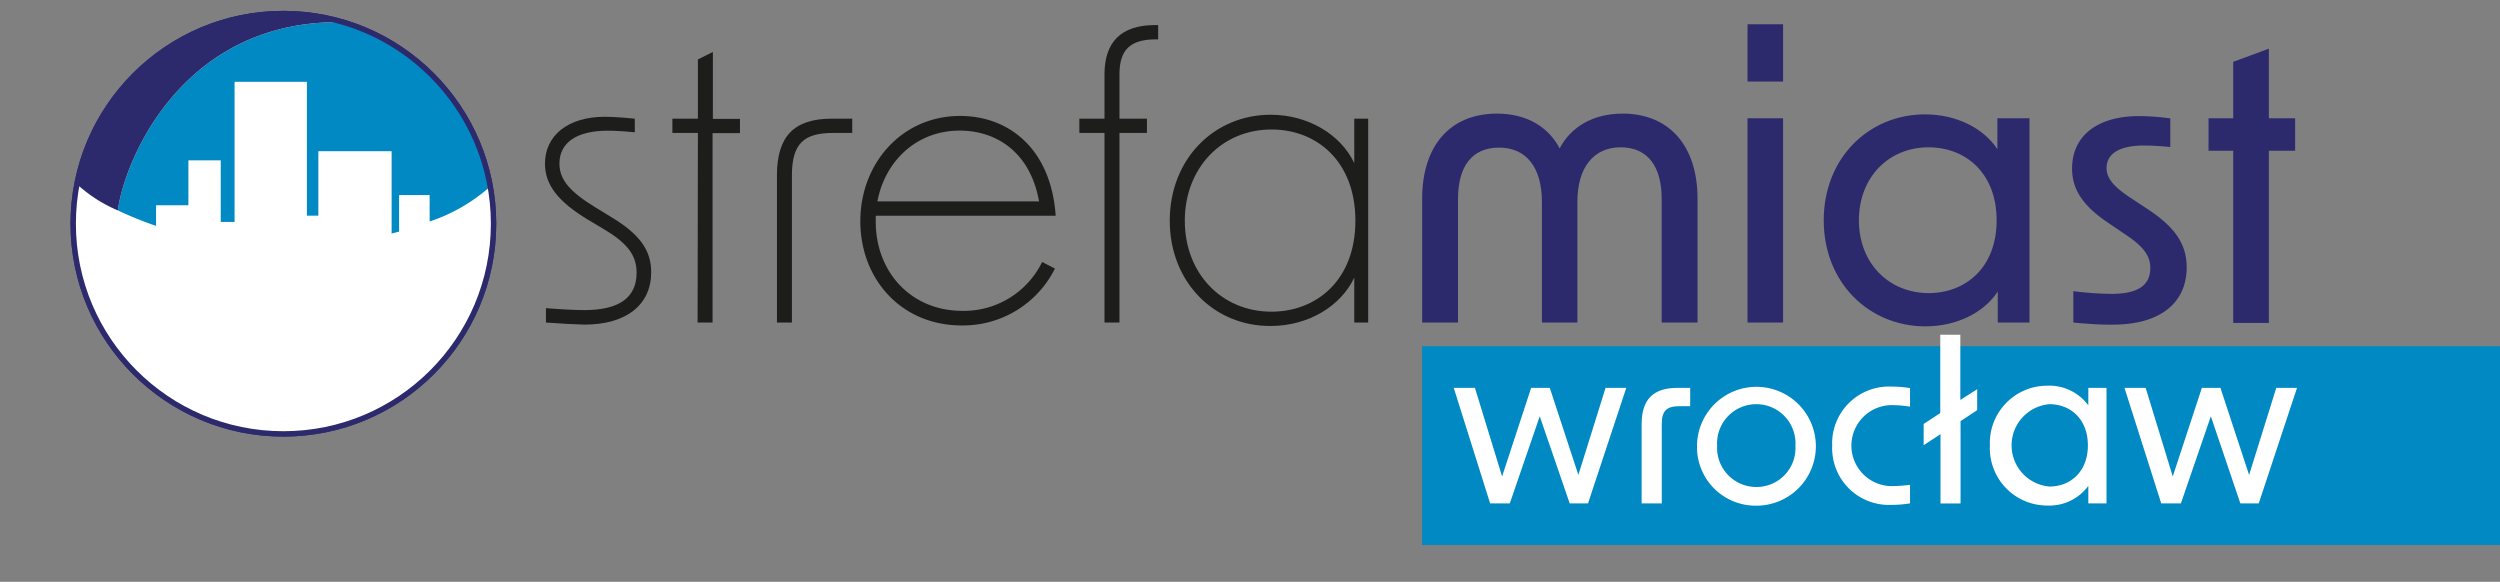 <svg id="logo" xmlns="http://www.w3.org/2000/svg" viewBox="0 0 334 77.73"><rect x="0" y="0" width="334" height="77.73" fill="#808080" stroke="none"/><defs><style>.cls-1,.cls-2{fill:#fff;}.cls-1,.cls-5{stroke:#2c2a6c;stroke-miterlimit:10;stroke-width:0.72px;}.cls-3{fill:#0089c2;}.cls-4{fill:#2c2a6c;}.cls-5{fill:none;}.cls-6{fill:#1d1d1b;}.cls-7{opacity:0.1;}</style></defs><circle class="cls-1" cx="37.86" cy="29.89" r="28.08"/><path class="cls-2" d="M65.94,29.89a28,28,0,0,0-5.09-16.11,27.61,27.61,0,0,1,4.44,11.29,23.08,23.08,0,0,1-7.92,4.52V26.06H53.29v4.85l-1,.26v-11H42.54v8.61H41V10.94H31.36v14h0v4.74H29.49V21.44H25.17v6H20.85v2.76a51.66,51.66,0,0,1-5.11-2.07,19,19,0,0,1-5.45-3.53c0-.21.08-.41.12-.61a28.08,28.08,0,1,0,55.53,5.92Z"/><path class="cls-3" d="M15.74,28.11a51.66,51.66,0,0,0,5.11,2.07V27.42h4.32v-6h4.32v8.23h1.85V24.93h0v-14H41V28.81h1.53V20.2h9.79v11l1-.26V26.06h4.08v3.53a23.08,23.08,0,0,0,7.92-4.52,27.61,27.61,0,0,0-4.44-11.29A28,28,0,0,0,46.82,3C24.8,2,16.72,21,15.74,28.11Z"/><path class="cls-4" d="M15.74,28.11C16.72,21,24.8,2,46.82,3A27.89,27.89,0,0,0,10.41,24c0,.2-.09.4-.12.61A19,19,0,0,0,15.74,28.11Z"/><circle class="cls-5" cx="37.86" cy="29.89" r="28.08"/><path class="cls-6" d="M72.94,43.09V41.17c2,.16,4,.26,5.11.26,4.65,0,7-1.65,7-5,0-2.38-1.29-4-4.5-5.89l-2-1.19c-3.93-2.38-5.74-4.6-5.74-7.49,0-3.78,3.1-6.26,8-6.26,1,0,2.59.11,4,.26v1.81c-1.6-.15-2.79-.21-3.61-.21-4.19,0-6.46,1.61-6.46,4.4,0,2.17,1.44,3.77,4.7,5.78l2.12,1.3C85.34,31.2,87,33.32,87,36.37c0,4.34-3.31,7-8.94,7C76.91,43.34,75,43.24,72.94,43.09Z"/><path class="cls-6" d="M93.24,17.76H89.83V15.85h3.41V7.94l2-1v8.94h3.62v1.91H95.2V43.09h-2Z"/><path class="cls-6" d="M111.17,15.85h2.69v1.91h-2.53c-3.93,0-5.53,1.4-5.53,5.69V43.09h-2V23.34C103.83,18.28,106,15.85,111.17,15.85Z"/><path class="cls-6" d="M114.94,29.55c0-7.7,5.53-14.06,13.33-14.06,6.52,0,12.15,4.39,12.77,13.33H117v.83c0,6.56,4.6,11.88,11.57,11.88A11.63,11.63,0,0,0,139.23,35l1.71.88a13.73,13.73,0,0,1-12.41,7.6C120.42,43.5,114.94,37.3,114.94,29.55Zm23.88-2.64c-1.19-6.67-5.79-9.46-10.6-9.46-5.84,0-10,4.14-11,9.46Z"/><path class="cls-6" d="M154.31,3.35h.42V5.26h-.31c-3.31,0-4.86,1.29-4.86,4.65v5.94h3.67v1.91h-3.67V43.09h-2V17.76h-3.36V15.85h3.36v-6C147.6,5.67,149.71,3.35,154.31,3.35Z"/><path class="cls-6" d="M156.28,29.49c0-8.26,5.94-14.16,13.48-14.16,5,0,9.36,2.64,11.17,6.46V15.85h1.86V43.09h-1.86v-6c-1.81,3.83-6.15,6.46-11.17,6.46C162.22,43.6,156.28,37.71,156.28,29.49Zm13.59,12.15c6,0,11.21-4.19,11.21-12.15S175.91,17.3,169.87,17.3c-6.67,0-11.58,5.17-11.58,12.19S163.2,41.64,169.87,41.64Z"/><path class="cls-4" d="M200,15.18c4.08,0,6.92,1.86,8.37,4.65,1.45-2.79,4.34-4.65,8.42-4.65,6.26,0,10,4.34,10,11.37V43.09H222V26.55c0-4.29-1.86-6.87-5.47-6.87s-5.79,2.68-5.79,7.28V43.09H206V27c0-4.6-2.06-7.28-5.73-7.28s-5.48,2.58-5.48,6.87V43.09H190V26.55C190,19.52,193.69,15.18,200,15.18Z"/><path class="cls-4" d="M233.47,3.24h4.75v7.65h-4.75Zm0,12.56h4.75V43.09h-4.75Z"/><path class="cls-4" d="M243.65,29.44c0-8.32,6-14.16,13.54-14.16,4.08,0,7.75,1.76,9.66,4.65l0-4.13h4.29V43.09H266.9l0-4.14c-1.91,2.9-5.58,4.65-9.66,4.65C249.69,43.6,243.65,37.76,243.65,29.44Zm14,9.72c5,0,9.1-3.46,9.1-9.72s-4.08-9.76-9.1-9.76c-5.32,0-9.3,4-9.3,9.76S252.38,39.16,257.7,39.16Z"/><path class="cls-4" d="M277,43.09V38.9a44.12,44.12,0,0,0,5.11.36c3.51,0,5.17-1.14,5.17-3.46,0-1.71-1-2.95-3.52-4.6L282,30c-3.57-2.32-5.17-4.55-5.17-7.49,0-4.34,3.36-7,8.94-7a31.21,31.21,0,0,1,4.18.31v3.82c-1.55-.15-2.73-.2-3.51-.2-3.26,0-5,1.08-5,3,0,1.44,1,2.58,3.57,4.23l1.8,1.19c3.72,2.43,5.33,4.7,5.33,7.86,0,4.8-3.62,7.65-9.82,7.65C281,43.4,279,43.29,277,43.09Z"/><path class="cls-4" d="M298.36,20.14h-3.3V15.8h3.3V8.26l4.76-1.76v9.3h3.51v4.34h-3.51v23h-4.76Z"/><g id="Layer_3" data-name="Layer 3"><rect class="cls-3" x="189.99" y="46.25" width="144.79" height="26.57"/><path class="cls-2" d="M194.22,51.82h2.83l3.63,11.83,3.88-11.83h2.49l3.82,11.63,3.63-11.63h2.77l-5.11,15.43h-2.45l-4-11.63-4,11.63h-2.63Z"/><path class="cls-2" d="M224.09,51.82h1.72v2.45h-1.49c-1.64,0-2.31.62-2.31,2.37V67.25h-2.69V56.67C219.32,53.34,220.9,51.82,224.09,51.82Z"/><path class="cls-2" d="M226.72,59.56a7.94,7.94,0,1,1,7.95,8A7.83,7.83,0,0,1,226.72,59.56Zm7.95,5.5a5.2,5.2,0,0,0,5.2-5.5,5.24,5.24,0,1,0-10.46,0A5.23,5.23,0,0,0,234.67,65.06Z"/><path class="cls-2" d="M244.78,59.56a7.59,7.59,0,0,1,7.92-7.91,15.17,15.17,0,0,1,2.48.2v2.48a15,15,0,0,0-2.19-.2,5.41,5.41,0,1,0,0,10.81,19.53,19.53,0,0,0,2.19-.17v2.48a15.17,15.17,0,0,1-2.48.2A7.58,7.58,0,0,1,244.78,59.56Z"/><path class="cls-2" d="M259.25,58,257,59.48V56.64l2.22-1.46V44.72h2.68v8.71L264.15,52V54.8l-2.22,1.46v11h-2.68Z"/><path class="cls-2" d="M265.85,59.53a7.66,7.66,0,0,1,7.66-8A6.45,6.45,0,0,1,279,54.16l0-2.34h2.43V67.25H279l0-2.34a6.45,6.45,0,0,1-5.46,2.63A7.66,7.66,0,0,1,265.85,59.53ZM273.8,65c2.83,0,5.14-2,5.14-5.5S276.63,54,273.8,54a5.52,5.52,0,0,0,0,11Z"/><path class="cls-2" d="M283.83,51.82h2.83l3.62,11.83,3.89-11.83h2.48l3.83,11.63,3.63-11.63h2.77l-5.11,15.43h-2.46l-3.94-11.63-4,11.63h-2.63Z"/></g></svg>